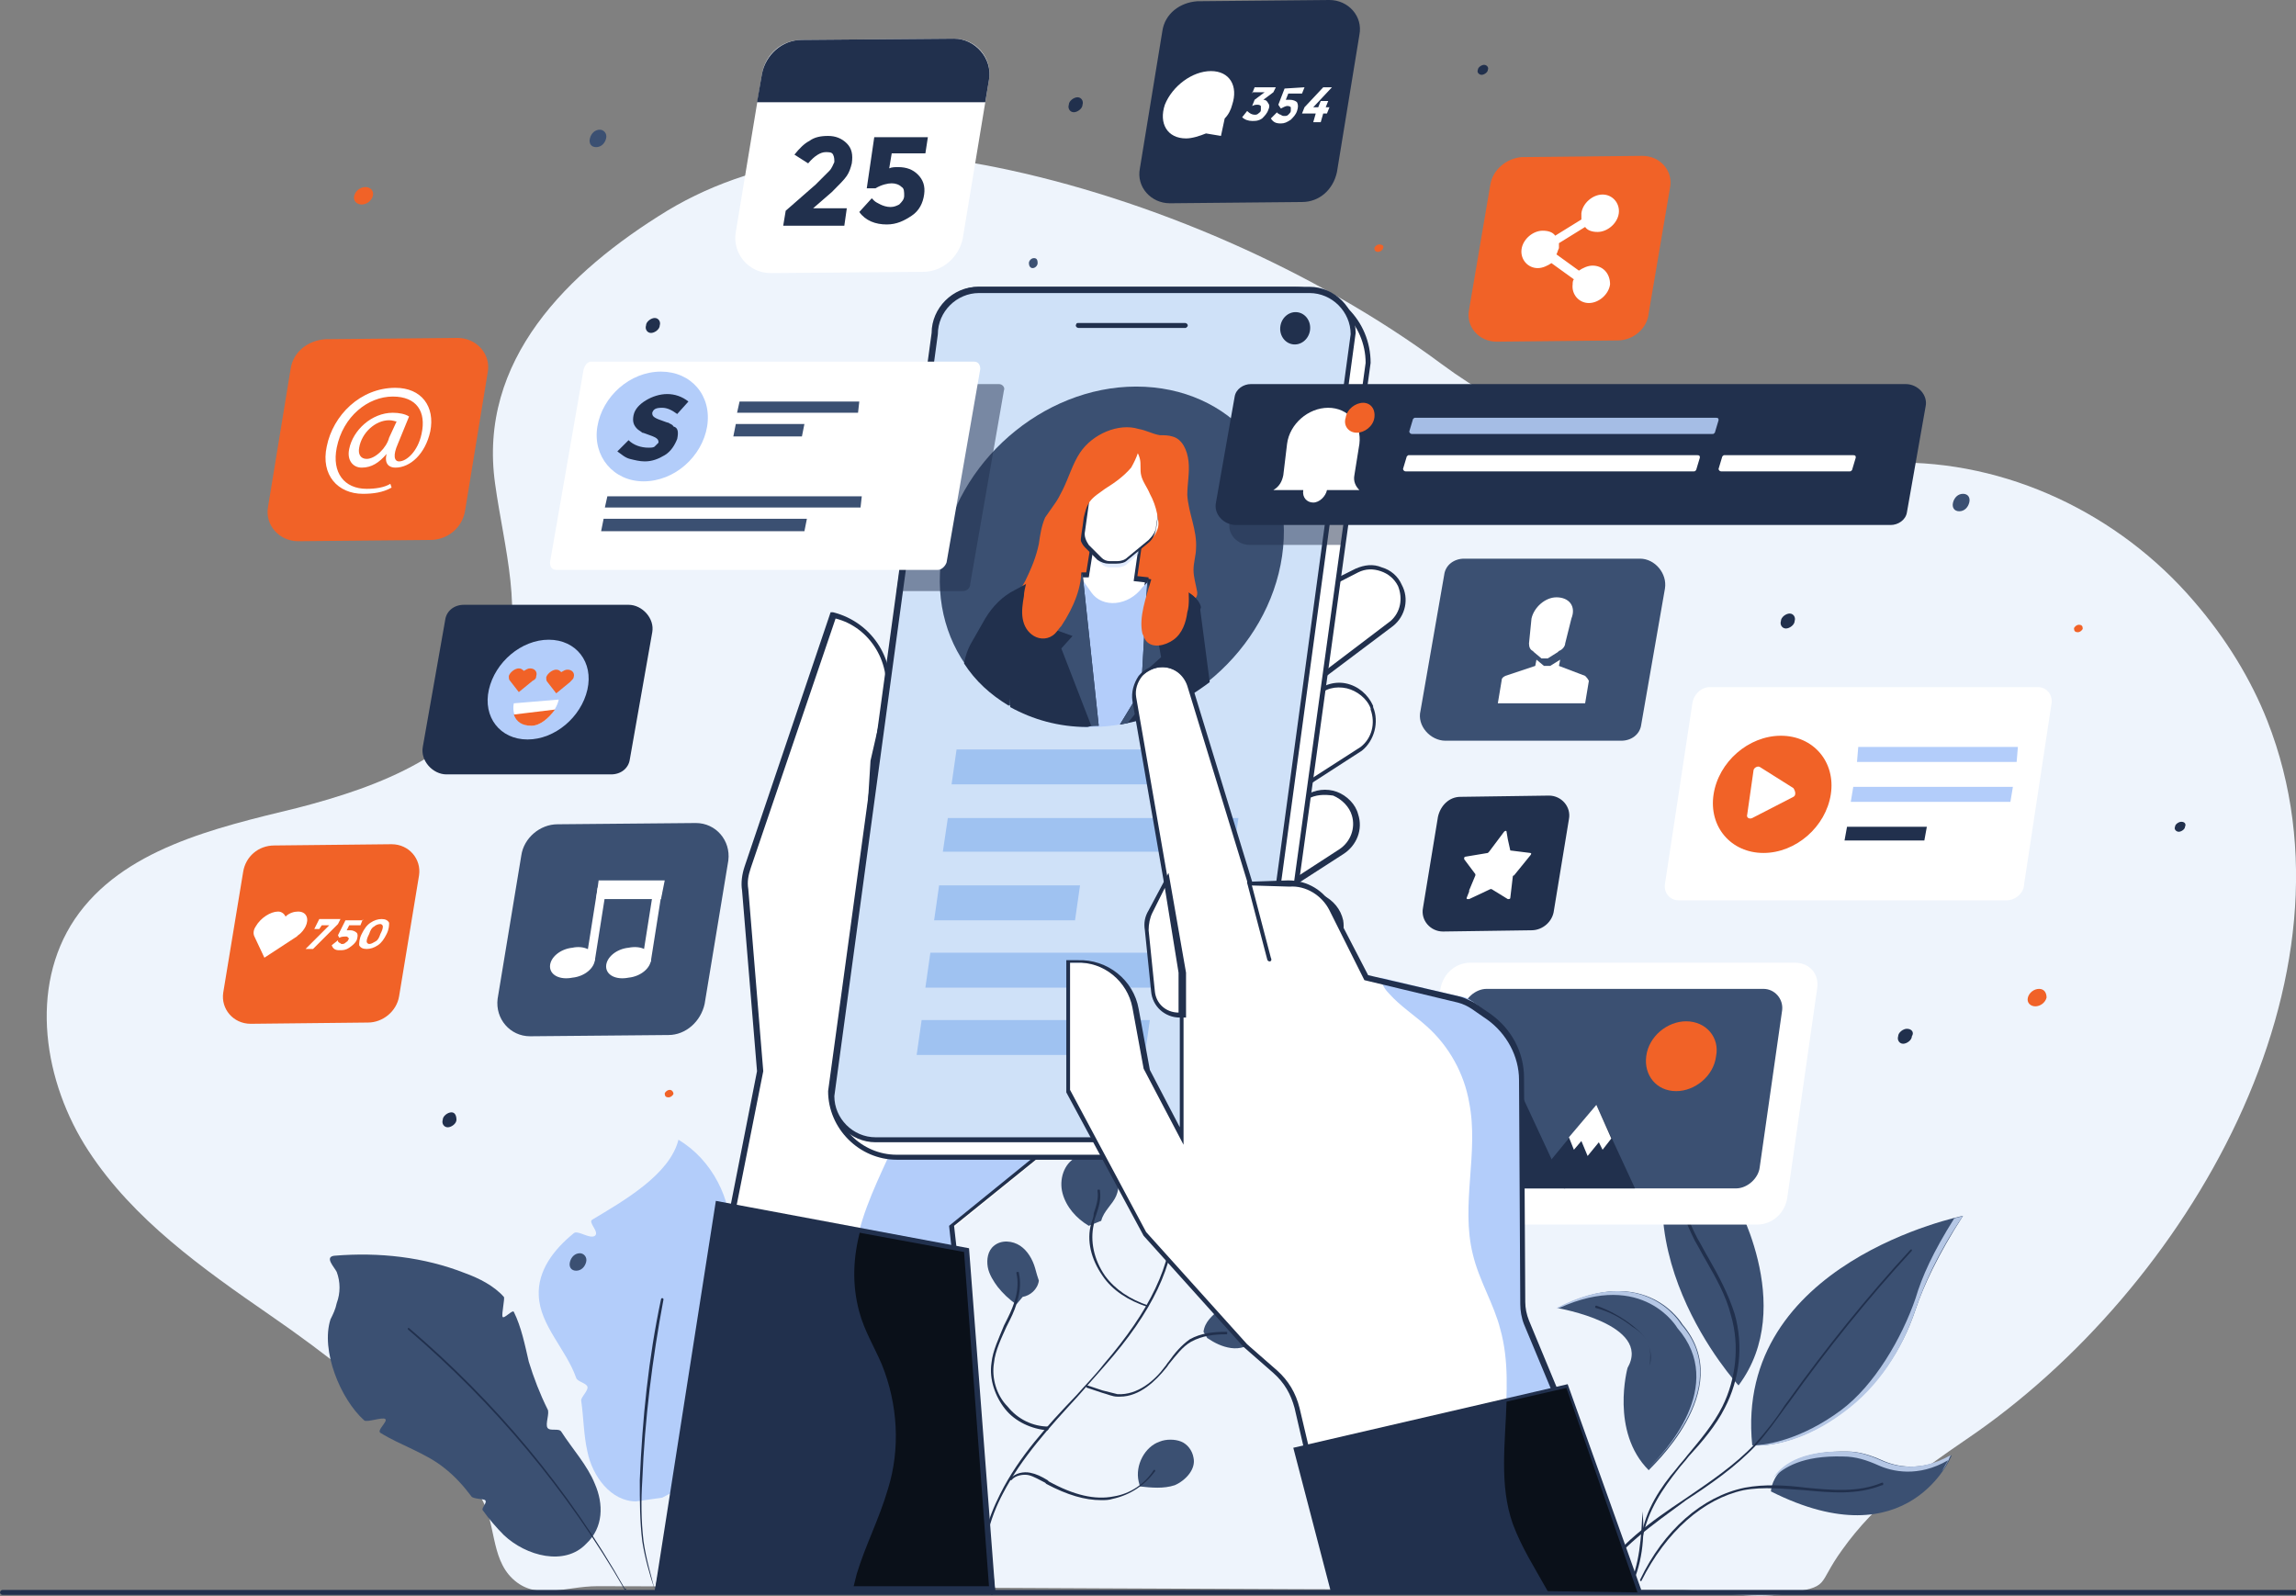 <?xml version="1.0" encoding="utf-8"?>
<!-- Generator: Adobe Illustrator 25.0.0, SVG Export Plug-In . SVG Version: 6.00 Build 0)  -->
<svg version="1.1" id="Social_Media" xmlns="http://www.w3.org/2000/svg" xmlns:xlink="http://www.w3.org/1999/xlink" x="0px"
	 y="0px" viewBox="0 0 184.1 128" style="enable-background:new 0 0 184.1 128;" xml:space="preserve">
<rect x="0" y="0" width="184.1" height="128" fill="#808080" stroke="none"/>
<style type="text/css">
	.st0{fill:#EEF4FC;}
	.st1{fill:#3B5072;}
	.st2{fill:#B5C7E5;}
	.st3{fill:#21304D;}
	.st4{fill:#B3CDFA;}
	.st5{fill:#FFFFFF;}
	.st6{fill:#F16227;}
	.st7{fill:#CFE1F8;}
	.st8{fill:#9FC2F1;}
	.st9{fill:#0A1019;}
	.st10{opacity:0.21;}
	.st11{opacity:0.4;}
	.st12{opacity:0.5;}
	.st13{fill:#A5BDE5;}
</style>
<g id="XMLID_1468_">
	<g id="XMLID_1961_">
		<path id="XMLID_1962_" class="st0" d="M181.8,57.8c-1.3-3.3-3.3-6.6-5.9-9.6c-6-7-15-11.3-24.2-11.1c-13.1,0.2-24.9,0.4-36.1-7.9
			c-10.1-7.5-23.4-13.3-35.8-15.8c-8.9-1.8-18.5-1.2-26.3,3.5c-8,4.9-15.2,12-13.8,21.9c0.7,5.1,2.4,10.5,0.5,15.3
			c-2.5,6.3-9.8,9-16.4,10.7c-6.6,1.6-14,3.3-17.8,8.9c-3.7,5.5-2.5,13.1,1.1,18.6s9.1,9.4,14.6,13.2c4.5,3.1,8.5,6.3,12.5,10.1
			c1.4,1.3,3.3,2.8,4.3,4.4c1.3,2,0.8,4.9,2.6,6.6c1.9,1.8,4.2,0.6,6.8,0.6c8.5,0,17.1,0.1,25.6,0.1c20.3,0.1,40.7,0.2,61,0.2l0,0
			c2.8,0,5.9,0.8,8.6,0.3c3.8-0.6,2.5-0.6,4.6-3.5c2.7-3.8,6.2-6.3,10-8.9C175.4,103.4,189.9,78.4,181.8,57.8z"/>
	</g>
	<g id="XMLID_1938_">
		<g id="XMLID_1959_">
			<path id="XMLID_1960_" class="st1" d="M139.4,111.1c0,0-10.7-11.6-3.8-23c0,0,0.4,4.7,3.3,7.7
				C138.9,95.8,144.2,104.7,139.4,111.1z"/>
		</g>
		<g id="XMLID_1957_">
			<path id="XMLID_1958_" class="st1" d="M156.5,116.7c0,0-3.4,8.5-14.5,2.9c0,0,0-3.3,6.1-3.2c1,0,1.9,0.3,2.8,0.7
				C152,117.6,154,118.1,156.5,116.7z"/>
		</g>
		<g id="XMLID_1955_">
			<path id="XMLID_1956_" class="st2" d="M147.8,116.8c1,0,1.9,0.3,2.8,0.7c1.1,0.5,3.2,1,5.6-0.4c0,0-0.2,0.4-0.5,0.9
				c0.5-0.7,0.7-1.3,0.7-1.3c-2.5,1.4-4.5,0.9-5.6,0.4c-0.9-0.4-1.8-0.7-2.8-0.7c-3.8-0.1-5.2,1.2-5.8,2.1
				C143,117.7,144.5,116.7,147.8,116.8z"/>
		</g>
		<g id="XMLID_1953_">
			<path id="XMLID_1954_" class="st1" d="M157.4,97.5c0,0-18.4,3.7-16.9,18.4c0,0,3.2,0.4,7.3-2.7c2.7-2,4.7-4.9,5.8-8.2
				C154.2,103.2,155.4,100.6,157.4,97.5z"/>
		</g>
		<g id="XMLID_1951_">
			<path id="XMLID_1952_" class="st2" d="M153.6,105c0.6-1.8,1.7-4.4,3.8-7.5c0,0,0.1,0-0.7,0.2c-1.7,2.7-2.6,4.7-3.1,6.4
				c-1.1,3.2-3.3,7-6,9c-3.1,2.3-5.9,2.8-7,2.8c0,0.2,0-0.2,0,0c0,0,3.2,0.4,7.3-2.7C150.6,111.2,152.5,108.3,153.6,105z"/>
		</g>
		<g id="XMLID_1949_">
			<path id="XMLID_1950_" class="st1" d="M134.9,106.2c0,0-2.9-5-10-1.3c0,0,7.6,1.3,5.6,4.8c0,0-1.4,5.1,1.7,8.2
				C132.1,117.9,139.4,111.5,134.9,106.2z"/>
		</g>
		<g id="XMLID_1947_">
			<path id="XMLID_1948_" class="st2" d="M134.5,106.5c4,4.6-1,10-2.4,11.3l0,0c0,0,7.3-6.4,2.7-11.6c0,0-2.9-5-10-1.3
				c0,0,0.1,0,0.2,0C131.8,101.8,134.5,106.5,134.5,106.5z"/>
		</g>
		<g id="XMLID_1945_">
			<path id="XMLID_1946_" class="st3" d="M128.1,126.9C128,126.9,128,126.9,128.1,126.9c-0.1,0-0.1-0.1-0.1-0.2
				c1.7-2.8,4.4-4.7,7.1-6.5c1.9-1.3,4-2.7,5.6-4.4c0.9-1,1.7-2,2.4-3.1l0.3-0.4c3-4.2,6.3-8.3,9.8-12.1h0.1v0.1
				c-3.5,3.8-6.8,7.9-9.8,12.1l-0.3,0.4c-0.8,1.1-1.5,2.1-2.4,3.1c-1.6,1.7-3.6,3.1-5.6,4.4C132.5,122.3,129.8,124.1,128.1,126.9
				L128.1,126.9z"/>
		</g>
		<g id="XMLID_1943_">
			<path id="XMLID_1944_" class="st3" d="M131.6,126.8C131.6,126.8,131.5,126.8,131.6,126.8c-0.1,0-0.1-0.1-0.1-0.1
				c1.9-4,5-6.7,8.4-7.4c1.6-0.3,3.3-0.2,4.9,0c2.1,0.2,4.2,0.4,6.1-0.4c0.1,0,0.1,0,0.1,0.1s0,0.1-0.1,0.1c-2,0.8-4.1,0.6-6.2,0.4
				c-1.6-0.1-3.3-0.3-4.9,0C136.6,120.2,133.6,122.8,131.6,126.8L131.6,126.8z"/>
		</g>
		<g id="XMLID_1941_">
			<path id="XMLID_1942_" class="st3" d="M131.7,123.4L131.7,123.4c-0.1,0-0.1-0.1-0.1-0.1c0.3-2.2,1.6-4.1,2.8-5.5
				c0.3-0.4,0.6-0.7,0.9-1.1c1-1.2,2.1-2.5,2.8-3.9c1.1-2.2,1.4-4.9,0.7-7.3c-0.4-1.6-1.2-3-2-4.4c-0.3-0.5-0.6-1.1-0.9-1.6
				c-1.3-2.6-1.8-4.7-1.3-6.6c0-0.1,0.1-0.1,0.1-0.1c0.1,0,0.1,0.1,0.1,0.1c-0.4,1.8,0,3.9,1.3,6.4c0.3,0.5,0.6,1.1,0.9,1.6
				c0.8,1.4,1.6,2.9,2.1,4.5c0.7,2.5,0.4,5.2-0.8,7.5c-0.7,1.4-1.8,2.7-2.9,3.9c-0.3,0.4-0.6,0.7-0.9,1.1
				C133.4,119.3,132.1,121.1,131.7,123.4C131.8,123.3,131.7,123.4,131.7,123.4z"/>
		</g>
		<g id="XMLID_1939_">
			<path id="XMLID_1940_" class="st3" d="M130.6,127.6L130.6,127.6c-0.1,0-0.1-0.1-0.1-0.1c1-2,1.1-4.3,1.2-6.3l0.6-11.7
				c0-0.5,0.1-1.1-0.1-1.6c-0.2-0.7-0.8-1.2-1.3-1.5c-0.9-0.7-1.8-1.2-2.9-1.5c-0.1,0-0.1-0.1-0.1-0.1c0-0.1,0.1-0.1,0.1-0.1
				c1.1,0.4,2,0.9,2.9,1.6c0.5,0.4,1.1,0.9,1.3,1.6c0.2,0.5,0.2,1.1,0.1,1.6l-0.6,11.7C131.9,123.2,131.7,125.6,130.6,127.6
				C130.7,127.6,130.7,127.6,130.6,127.6z"/>
		</g>
	</g>
	<g id="XMLID_1917_">
		<g id="XMLID_1936_">
			<path id="XMLID_1937_" class="st1" d="M89.5,93.7c-0.1-0.3-0.2-0.6-0.4-0.8c-0.4-0.5-1.2-0.5-1.9-0.4c-0.3,0.1-0.6,0.1-0.9,0.3
				c-1,0.5-1.4,1.8-1.1,2.9c0.3,1.1,1.1,2,2.1,2.6l1-0.4c0.2-0.8,0.9-1.3,1.2-2C89.8,95.2,89.7,94.4,89.5,93.7z"/>
		</g>
		<g id="XMLID_1934_">
			<path id="XMLID_1935_" class="st1" d="M100.4,105.4c-0.1-0.3-0.3-0.6-0.5-0.8c-0.6-0.4-1.5,0-2.1,0.4c-0.6,0.5-1.2,1-1.3,1.8
				l0.3,0.5c0.6,0.4,1.2,0.7,1.9,0.8s1.5-0.1,1.8-0.7C100.9,106.9,100.7,106.1,100.4,105.4z"/>
		</g>
		<g id="XMLID_1932_">
			<path id="XMLID_1933_" class="st1" d="M95.7,95.4c-0.7-0.6-1.9-0.6-2.6,0c-0.2,0.2-0.4,0.3-0.5,0.6c-0.1,0.2-0.1,0.5-0.1,0.7
				c0.1,0.9,0.5,1.9,1.1,2.5l0.5,0.1c0.4-0.7,1.3-0.8,1.9-1.4C96.6,97.2,96.4,96,95.7,95.4z"/>
		</g>
		<g id="XMLID_1930_">
			<path id="XMLID_1931_" class="st1" d="M83,101.7c-0.2-0.7-0.6-1.4-1.2-1.8c-0.6-0.4-1.5-0.5-2.1,0c-0.5,0.4-0.6,1.1-0.5,1.7
				c0.1,0.6,0.5,1.2,0.8,1.6c0.4,0.5,0.9,1,1.5,1.4L82,104c0.6-0.1,1.2-0.6,1.3-1.3C83.2,102.4,83.1,102.1,83,101.7z"/>
		</g>
		<g id="XMLID_1928_">
			<path id="XMLID_1929_" class="st1" d="M95.7,116.9c-0.1-0.6-0.5-1.1-1-1.3s-1.2-0.2-1.7,0c-1.2,0.4-2,1.9-1.7,3.2l0.1,0.4
				c0.9,0.1,1.9,0.2,2.8-0.1C95.1,118.7,95.9,117.8,95.7,116.9z"/>
		</g>
		<g id="XMLID_1926_">
			<path id="XMLID_1927_" class="st3" d="M79.5,127.9C79.5,127.9,79.4,127.9,79.5,127.9c-1.6-3-0.2-6.3,0.7-8.1
				c1.5-3,3.8-5.5,6.1-7.9c0.7-0.8,1.5-1.6,2.2-2.5c3.7-4.3,5.5-8,5.5-11.7c0-0.1,0-0.1,0.1-0.1s0.1,0,0.1,0.1
				c0,3.7-1.8,7.5-5.6,11.8c-0.7,0.8-1.5,1.7-2.2,2.5c-2.2,2.4-4.5,4.9-6,7.8c-0.9,1.7-2.2,5-0.8,7.8
				C79.6,127.9,79.6,127.9,79.5,127.9L79.5,127.9z"/>
		</g>
		<g id="XMLID_1924_">
			<path id="XMLID_1925_" class="st3" d="M84,114.7L84,114.7c-1.3-0.1-2.6-0.7-3.4-1.7s-1.3-2.4-1.1-3.7c0.1-1,0.6-2,1-3
				c0.1-0.2,0.2-0.4,0.3-0.6c0.5-1,1-2.3,0.7-3.6c0-0.1,0-0.1,0.1-0.1c0.1,0,0.1,0,0.1,0.1c0.3,1.3-0.2,2.7-0.7,3.7
				c-0.1,0.2-0.2,0.4-0.3,0.6c-0.4,0.9-0.9,1.9-1,2.9c-0.2,1.2,0.2,2.6,1.1,3.5c0.8,1,2,1.6,3.3,1.6C84.1,114.5,84.1,114.6,84,114.7
				C84.1,114.7,84.1,114.7,84,114.7z"/>
		</g>
		<g id="XMLID_1922_">
			<path id="XMLID_1923_" class="st3" d="M89.8,112c-0.1,0-0.2,0-0.2,0c-0.4,0-0.8-0.2-1.2-0.3l-1.2-0.4c-0.1,0-0.1-0.1-0.1-0.1
				c0-0.1,0.1-0.1,0.1-0.1l1.2,0.4c0.4,0.1,0.8,0.2,1.2,0.3c1.6,0.1,3-1.1,3.8-2.2c0.1-0.1,0.2-0.3,0.3-0.4c0.5-0.7,1-1.3,1.7-1.8
				c0.9-0.5,1.9-0.6,2.9-0.6c0.1,0,0.1,0,0.1,0.1s0,0.1-0.1,0.1c-0.9,0-1.9,0.1-2.8,0.6c-0.7,0.4-1.2,1.1-1.7,1.7
				c-0.1,0.1-0.2,0.3-0.3,0.4C92.7,110.7,91.4,112,89.8,112z"/>
		</g>
		<g id="XMLID_1920_">
			<path id="XMLID_1921_" class="st3" d="M92,104.8L92,104.8c-1.5-0.5-2.8-1.3-3.6-2.5c-0.9-1.3-1.3-2.8-0.9-4.2
				c0.1-0.3,0.2-0.5,0.2-0.8c0.2-0.6,0.4-1.2,0.3-1.8c0-0.1,0-0.1,0.1-0.1c0.1,0,0.1,0,0.1,0.1c0.1,0.7-0.1,1.3-0.3,1.9
				c-0.1,0.3-0.2,0.5-0.2,0.8c-0.3,1.3,0,2.8,0.9,4.1c0.8,1.1,2,1.9,3.5,2.4C92.1,104.7,92.1,104.7,92,104.8
				C92.1,104.8,92,104.8,92,104.8z"/>
		</g>
		<g id="XMLID_1918_">
			<path id="XMLID_1919_" class="st3" d="M88.3,120.3c-1.3,0-2.7-0.4-4.4-1.3l-0.1-0.1c-0.4-0.2-0.9-0.5-1.3-0.6
				c-0.4-0.1-1.1,0-1.4,0.4H81v-0.1c0.4-0.5,1.1-0.6,1.6-0.5s0.9,0.3,1.4,0.6l0.1,0.1c2,1.1,3.7,1.5,5.2,1.2c1.3-0.2,2.5-1,3.2-2.1
				c0,0,0.1-0.1,0.1,0c0,0,0.1,0.1,0,0.1c-0.8,1.1-2,1.9-3.4,2.2C88.9,120.3,88.6,120.3,88.3,120.3z"/>
		</g>
	</g>
	<g id="XMLID_1908_">
		<g id="XMLID_1915_">
			<path id="XMLID_1916_" class="st1" d="M47.7,119c-0.6-1.5-1.8-2.8-2.7-4.2c-0.2-0.3-0.9,0-1.1-0.3s0.2-1.2,0-1.5
				c-0.6-1.2-1.1-2.5-1.5-3.8c-0.3-1.3-0.6-2.8-1.2-4c-0.1-0.2-0.8,0.6-0.9,0.4c-0.1-0.2,0.2-1.5,0.1-1.6c-0.8-0.9-2-1.5-3.1-1.9
				c-3.3-1.3-6.9-1.7-10.5-1.4c-0.8,0.1,0,0.9,0.2,1.3c0.3,0.8,0.3,1.7,0,2.5c-0.1,0.5-0.3,0.9-0.5,1.3c-0.8,2.5,0.8,6.4,2.7,8.1
				c0.2,0.2,1.5-0.3,1.7-0.1s-0.7,0.9-0.4,1.1c1.6,1,3.6,1.6,5.1,2.8c0.9,0.7,1.6,1.5,2.2,2.3c0.1,0.2,1,0.2,1.1,0.3
				c0.2,0.2-0.3,0.6-0.2,0.8c0.5,0.7,1.1,1.4,1.7,2c1.8,1.7,4.9,2.5,6.6,0.7C48.4,122.5,48.4,120.6,47.7,119z"/>
		</g>
		<g id="XMLID_1913_">
			<path id="XMLID_1914_" class="st4" d="M54.4,91.4c-0.7,2.8-4.4,4.9-6.9,6.4c-0.4,0.2,0.6,1,0.2,1.3s-1.4-0.5-1.7-0.2
				c-1.6,1.3-2.9,3-2.8,5c0.1,2.4,2.2,4.3,3,6.6c0.1,0.3,0.8,0.4,0.9,0.7s-0.5,0.8-0.5,1.1c0.2,1.4,0.2,2.8,0.5,4.1
				c0.4,2,1.9,4,3.9,4l2.1-0.3c1.9-1,3.8-2,5.2-3.6c1.4-1.6,2.1-3.9,1.3-5.9c-0.2-0.5-0.5-0.9-0.8-1.3c-0.1-0.1-1.3,0.1-1.4-0.1
				c-0.2-0.3,0.8-0.9,0.6-1.3c-1-2.2-0.1-4.7,0.4-7.1c0.1-0.3-1-0.2-1-0.5s1.2-0.9,1.2-1.1C58.7,96.2,57.1,93,54.4,91.4z"/>
		</g>
		<g id="XMLID_1911_">
			<path id="XMLID_1912_" class="st3" d="M50.1,127.5L50.1,127.5c-4.6-8-10.5-15-17.4-20.9v-0.1h0.1c6.9,5.9,12.8,12.9,17.3,20.9
				C50.3,127.4,50.2,127.5,50.1,127.5C50.2,127.5,50.2,127.5,50.1,127.5z"/>
		</g>
		<g id="XMLID_1909_">
			<path id="XMLID_1910_" class="st3" d="M52.5,127.5C52.5,127.5,52.4,127.5,52.5,127.5c-0.4-1.2-0.8-2.6-1-3.9
				c-0.2-1.6-0.2-3.3-0.2-4.9c0.2-4.9,0.7-9.8,1.7-14.5c0-0.1,0.1-0.1,0.1-0.1c0.1,0,0.1,0.1,0.1,0.1c-0.9,4.8-1.5,9.6-1.7,14.5
				c-0.1,1.6-0.1,3.2,0.1,4.9C51.8,125,52.2,126.3,52.5,127.5C52.6,127.4,52.6,127.5,52.5,127.5L52.5,127.5z"/>
		</g>
	</g>
	<g id="XMLID_1893_">
		<g id="XMLID_1906_">
			<path id="XMLID_1907_" class="st5" d="M140.9,98.2h-26c-1.2,0-2-0.9-1.8-2.1l2.4-16.8c0.2-1.2,1.2-2.1,2.4-2.1h26
				c1.2,0,2,0.9,1.8,2.1l-2.4,16.8C143.1,97.3,142.1,98.2,140.9,98.2z"/>
		</g>
		<g id="XMLID_1904_">
			<path id="XMLID_1905_" class="st1" d="M139.2,95.3H117c-0.9,0-1.6-0.8-1.5-1.7l1.8-12.6c0.1-0.9,1-1.7,1.9-1.7h22.2
				c0.9,0,1.6,0.8,1.5,1.7l-1.8,12.6C141,94.5,140.1,95.3,139.2,95.3z"/>
		</g>
		<g id="XMLID_1902_">
			<path id="XMLID_1903_" class="st3" d="M115.9,90.9l-0.4,2.8c-0.1,0.9,0.5,1.6,1.5,1.6h8.5l-4.7-10.1L115.9,90.9z"/>
		</g>
		<g id="XMLID_1900_">
			<polygon id="XMLID_1901_" class="st5" points="120.8,88.1 121.1,88.7 121.9,87.8 120.6,85.2 118.5,87.8 118.9,88.7 119.4,88.1 
				119.9,89.2 			"/>
		</g>
		<g id="XMLID_1898_">
			<polygon id="XMLID_1899_" class="st3" points="124.3,93.1 128,88.6 131.1,95.3 125.4,95.3 			"/>
		</g>
		<g id="XMLID_1896_">
			<path id="XMLID_1897_" class="st6" d="M137.6,84.7c-0.2,1.6-1.7,2.8-3.2,2.8c-1.6,0-2.6-1.3-2.4-2.8c0.2-1.6,1.7-2.8,3.2-2.8
				C136.8,81.9,137.9,83.2,137.6,84.7z"/>
		</g>
		<g id="XMLID_1894_">
			<polygon id="XMLID_1895_" class="st5" points="128.2,91.6 128.5,92.2 129.2,91.3 128,88.6 125.8,91.2 126.2,92.2 126.8,91.5 
				127.3,92.7 			"/>
		</g>
	</g>
	<g id="XMLID_1891_">
		<path id="XMLID_1892_" class="st3" d="M36.2,89.2c-0.3,0-0.7,0.3-0.7,0.6c-0.1,0.3,0.1,0.6,0.4,0.6s0.7-0.3,0.7-0.6
			S36.5,89.2,36.2,89.2z"/>
	</g>
	<g id="XMLID_1889_">
		<path id="XMLID_1890_" class="st3" d="M174.9,65.9c-0.2,0-0.5,0.2-0.5,0.4c-0.1,0.2,0.1,0.4,0.3,0.4s0.5-0.2,0.5-0.4
			C175.3,66.1,175.2,65.9,174.9,65.9z"/>
	</g>
	<g id="XMLID_1887_">
		<path id="XMLID_1888_" class="st3" d="M119,5.2c-0.2,0-0.5,0.2-0.5,0.4c-0.1,0.2,0.1,0.4,0.3,0.4s0.5-0.2,0.5-0.4
			C119.4,5.4,119.2,5.2,119,5.2z"/>
	</g>
	<g id="XMLID_1885_">
		<path id="XMLID_1886_" class="st3" d="M152.9,82.5c-0.3,0-0.7,0.3-0.7,0.6c-0.1,0.3,0.1,0.6,0.4,0.6c0.3,0,0.7-0.3,0.7-0.6
			C153.5,82.8,153.3,82.5,152.9,82.5z"/>
	</g>
	<g id="XMLID_1883_">
		<path id="XMLID_1884_" class="st3" d="M143.5,49.2c-0.3,0-0.7,0.3-0.7,0.6c-0.1,0.3,0.1,0.6,0.4,0.6c0.3,0,0.7-0.3,0.7-0.6
			C144,49.5,143.8,49.2,143.5,49.2z"/>
	</g>
	<g id="XMLID_1881_">
		<path id="XMLID_1882_" class="st3" d="M86.4,7.8c-0.3,0-0.7,0.3-0.7,0.6C85.6,8.7,85.8,9,86.1,9s0.7-0.3,0.7-0.6
			C86.9,8.1,86.7,7.8,86.4,7.8z"/>
	</g>
	<g id="XMLID_1879_">
		<path id="XMLID_1880_" class="st3" d="M52.5,25.5c-0.3,0-0.7,0.3-0.7,0.6c-0.1,0.3,0.1,0.6,0.4,0.6s0.7-0.3,0.7-0.6
			C53,25.8,52.8,25.5,52.5,25.5z"/>
	</g>
	<g id="XMLID_1877_">
		<path id="XMLID_1878_" class="st6" d="M29.3,15c-0.4,0-0.8,0.3-0.9,0.7c-0.1,0.4,0.2,0.7,0.6,0.7c0.4,0,0.8-0.3,0.9-0.7
			C30,15.3,29.7,15,29.3,15z"/>
	</g>
	<g id="XMLID_1875_">
		<path id="XMLID_1876_" class="st6" d="M163.5,79.3c-0.4,0-0.8,0.3-0.9,0.7c-0.1,0.4,0.2,0.7,0.6,0.7c0.4,0,0.8-0.3,0.9-0.7
			C164.1,79.6,163.9,79.3,163.5,79.3z"/>
	</g>
	<g id="XMLID_1873_">
		<path id="XMLID_1874_" class="st1" d="M46.5,100.5c-0.4,0-0.7,0.3-0.8,0.7c-0.1,0.4,0.1,0.7,0.5,0.7s0.7-0.3,0.8-0.7
			C47.1,100.8,46.8,100.5,46.5,100.5z"/>
	</g>
	<g id="XMLID_1871_">
		<path id="XMLID_1872_" class="st1" d="M82.9,20.7c-0.2,0-0.4,0.2-0.4,0.4c0,0.2,0.1,0.4,0.3,0.4s0.4-0.2,0.4-0.4
			C83.2,20.8,83.1,20.7,82.9,20.7z"/>
	</g>
	<g id="XMLID_1869_">
		<path id="XMLID_1870_" class="st1" d="M157.4,39.6c-0.4,0-0.7,0.3-0.8,0.7c-0.1,0.4,0.1,0.7,0.5,0.7s0.7-0.3,0.8-0.7
			C158,39.9,157.8,39.6,157.4,39.6z"/>
	</g>
	<g id="XMLID_1867_">
		<path id="XMLID_1868_" class="st1" d="M48.1,10.4c-0.4,0-0.7,0.3-0.8,0.7c-0.1,0.4,0.1,0.7,0.5,0.7s0.7-0.3,0.8-0.7
			C48.7,10.7,48.4,10.4,48.1,10.4z"/>
	</g>
	<g id="XMLID_1865_">
		<path id="XMLID_1866_" class="st6" d="M166.7,50.1c-0.2,0-0.4,0.2-0.4,0.3c0,0.2,0.1,0.3,0.3,0.3s0.4-0.2,0.4-0.3
			C167,50.2,166.9,50.1,166.7,50.1z"/>
	</g>
	<g id="XMLID_1863_">
		<path id="XMLID_1864_" class="st6" d="M53.7,87.4c-0.2,0-0.4,0.2-0.4,0.3c0,0.2,0.1,0.3,0.3,0.3c0.2,0,0.4-0.2,0.4-0.3
			C54,87.6,53.9,87.4,53.7,87.4z"/>
	</g>
	<g id="XMLID_1861_">
		<path id="XMLID_1862_" class="st6" d="M110.6,19.6c-0.2,0-0.4,0.2-0.4,0.3c0,0.2,0.1,0.3,0.3,0.3s0.4-0.2,0.4-0.3
			C111,19.7,110.8,19.6,110.6,19.6z"/>
	</g>
	<g id="XMLID_1792_">
		<g id="XMLID_1859_">
			<path id="XMLID_1860_" class="st5" d="M66.7,49.4l-6.8,20.2c-0.2,0.6-0.3,1.2-0.2,1.8L60.9,86l-8.1,41.5h26.8l-3.2-29l20.2-16.4
				l-12-23.4L69.5,68.9l0.4-7.7l1.1-4.8C71.7,53.2,69.8,50.1,66.7,49.4L66.7,49.4z"/>
		</g>
		<g id="XMLID_1857_">
			<path id="XMLID_1858_" class="st4" d="M89.7,81.4c-0.8-2.3-2.4-4.6-4.8-5.4c-3.1-0.9-6.5,1.1-8.3,3.9c-1.8,2.7-2.5,6-3.7,9
				c-1,2.7-2.4,5.2-3.4,7.9s-1.5,5.7-0.7,8.4c0.4,1.5,1.2,2.8,1.8,4.2c1.3,3.2,1.5,6.8,0.5,10c-0.6,2.3-1.8,4.4-2.5,6.6
				c-0.1,0.4-0.2,0.8-0.3,1.2h11.2l-3.2-29l14.3-11.6c0-0.1,0-0.2,0-0.2C90.6,84.8,90.3,83.1,89.7,81.4z"/>
		</g>
		<g id="XMLID_1853_">
			<path id="XMLID_1854_" class="st3" d="M79.8,127.6H52.5l8.2-41.7l-1.2-14.5c-0.1-0.6,0-1.3,0.2-1.9l6.9-20.4h0.2
				c3.2,0.8,5.2,4,4.4,7.2l-1.1,4.8l-0.4,7.2l14.9-10.1l12.2,23.7L76.5,98.3L79.8,127.6z M53,127.2h26.3l-3.2-28.9l20.2-16.4
				L84.5,58.8L69.3,69.1l0.5-8.1l1.1-4.8c0.7-2.9-1.1-5.9-3.9-6.6l-6.8,20c-0.2,0.6-0.3,1.1-0.2,1.7l1.2,14.6l0,0L53,127.2z"/>
		</g>
		<g id="XMLID_1851_">
			<polygon id="XMLID_1852_" class="st3" points="77.5,100.3 79.5,127.4 52.8,127.4 57.6,96.6 			"/>
		</g>
		<g id="XMLID_1849_">
			<path id="XMLID_1850_" class="st5" d="M105,47.6l3.8-1.9c1.3-0.6,2.8-0.1,3.4,1.2l0,0c0.5,1,0.2,2.3-0.6,3.1l-11.9,9L105,47.6z"
				/>
		</g>
		<g id="XMLID_1847_">
			<path id="XMLID_1848_" class="st5" d="M105.4,55.8L105.4,55.8c1.4-1.5,3.9-1,4.6,0.9v0.1c0.5,1.2,0.1,2.5-0.9,3.2l-4.5,3
				L105.4,55.8z"/>
		</g>
		<g id="XMLID_1845_">
			<path id="XMLID_1846_" class="st5" d="M104.6,64L104.6,64c1.5-1,3.5-0.3,4,1.4l0,0c0.3,1.1-0.1,2.3-1.1,3l-4,2.6L104.6,64z"/>
		</g>
		<g id="XMLID_1843_">
			<path id="XMLID_1844_" class="st5" d="M103.3,72.4l0.4-0.2c1.5-1,3.5-0.1,3.9,1.7l0,0c0.2,1.1-0.3,2.2-1.3,2.7l-3.7,1.9
				L103.3,72.4z"/>
		</g>
		<g id="XMLID_1839_">
			<path id="XMLID_1840_" class="st3" d="M99.2,59.6l5.7-12.1l3.8-1.9c0.7-0.3,1.4-0.4,2.1-0.1c0.7,0.2,1.3,0.7,1.6,1.4
				c0.6,1.1,0.3,2.5-0.7,3.3L99.2,59.6z M105.2,47.8l-4.9,10.5l11.2-8.5c0.8-0.7,1-1.8,0.6-2.8c-0.3-0.6-0.8-1-1.4-1.2
				c-0.6-0.2-1.2-0.2-1.8,0.1L105.2,47.8z"/>
		</g>
		<g id="XMLID_1835_">
			<path id="XMLID_1836_" class="st3" d="M104.4,63.3l0.8-7.6l0,0c0.7-0.7,1.7-1.1,2.7-0.9s1.8,0.9,2.2,1.8v0.1
				c0.5,1.2,0.1,2.7-0.9,3.5L104.4,63.3z M105.6,55.9l-0.7,6.7l4.2-2.7c0.9-0.7,1.2-1.9,0.8-3v-0.1c-0.3-0.8-1.1-1.4-1.9-1.6
				C107.1,55,106.2,55.2,105.6,55.9z"/>
		</g>
		<g id="XMLID_1831_">
			<path id="XMLID_1832_" class="st3" d="M103.2,71.4l1.3-7.5l0.2-0.1c0.7-0.5,1.7-0.6,2.5-0.3c0.8,0.3,1.5,1,1.7,1.8
				c0.4,1.2-0.1,2.5-1.2,3.2L103.2,71.4z M104.8,64.1l-1.1,6.4l3.7-2.4c0.9-0.6,1.3-1.7,1-2.7c-0.2-0.7-0.8-1.3-1.5-1.6
				C106.2,63.7,105.5,63.7,104.8,64.1L104.8,64.1z"/>
		</g>
		<g id="XMLID_1827_">
			<path id="XMLID_1828_" class="st3" d="M102.3,78.8l0.8-6.5l0.4-0.3c0.8-0.5,1.7-0.6,2.6-0.2c0.8,0.4,1.4,1.1,1.6,2
				c0.2,1.2-0.4,2.4-1.4,2.9L102.3,78.8z M103.5,72.6l-0.7,5.6l3.3-1.7c0.9-0.5,1.4-1.5,1.2-2.5c-0.1-0.8-0.6-1.4-1.4-1.7
				c-0.7-0.3-1.5-0.3-2.2,0.2L103.5,72.6z"/>
		</g>
		<g id="XMLID_1799_">
			<g id="XMLID_1825_">
				<path id="XMLID_1826_" class="st5" d="M97.9,92.8h-26c-2.9,0-5.3-2.4-5.3-5.3l8.3-60.8c0-1.9,1.6-3.5,3.5-3.5h25.4
					c3.3,0,5.9,2.6,5.9,5.9l-8.3,60.2C101.2,91.3,99.8,92.8,97.9,92.8z"/>
			</g>
			<g id="XMLID_1821_">
				<path id="XMLID_1822_" class="st3" d="M97.9,93h-26c-3,0-5.5-2.5-5.5-5.5l0,0l8.3-60.8c0-2,1.7-3.7,3.7-3.7h25.4
					c3.4,0,6.1,2.7,6.1,6.1l0,0l-8.3,60.2C101.3,91.5,99.8,93,97.9,93z M66.8,87.5c0,2.8,2.3,5.1,5.1,5.1h26c1.7,0,3-1.3,3.3-3.3
					l8.3-60.2c0-3.1-2.6-5.7-5.7-5.7H78.4c-1.8,0-3.3,1.5-3.3,3.3l0,0L66.8,87.5z"/>
			</g>
			<g id="XMLID_1819_">
				<path id="XMLID_1820_" class="st7" d="M96.7,91.4H70.2c-1.9,0-3.5-1.6-3.5-3.5L75,26.7c0-1.9,1.6-3.5,3.5-3.5H105
					c1.9,0,3.5,1.6,3.5,3.5l-8.3,61.2C99.8,89.8,98.6,91.4,96.7,91.4z"/>
			</g>
			<g id="XMLID_1815_">
				<path id="XMLID_1816_" class="st3" d="M96.7,91.6H70.2c-2,0-3.7-1.7-3.7-3.7l0,0l8.3-61.2c0-2,1.7-3.7,3.7-3.7H105
					c2,0,3.7,1.7,3.7,3.7l0,0l-8.3,61.2C100,89.7,98.8,91.6,96.7,91.6z M66.9,87.9c0,1.8,1.5,3.3,3.3,3.3h26.5c1.9,0,3-1.7,3.3-3.3
					l8.3-61.1c0-1.8-1.5-3.3-3.3-3.3H78.5c-1.8,0-3.3,1.5-3.3,3.3l0,0L66.9,87.9z"/>
			</g>
			<g id="XMLID_1813_">
				<path id="XMLID_1814_" class="st3" d="M95,26.3h-8.5c-0.2,0-0.3-0.2-0.2-0.3l0,0c0-0.1,0.1-0.1,0.2-0.1H95
					c0.2,0,0.3,0.2,0.2,0.3l0,0C95.1,26.3,95.1,26.3,95,26.3z"/>
			</g>
			<g id="XMLID_1811_">
				
					<ellipse id="XMLID_1812_" transform="matrix(0.176 -0.984 0.984 0.176 59.686 123.935)" class="st3" cx="103.9" cy="26.3" rx="1.3" ry="1.2"/>
			</g>
			<g id="XMLID_1800_">
				<g id="XMLID_1809_">
					<polygon id="XMLID_1810_" class="st8" points="94.6,62.9 76.3,62.9 76.7,60.1 95,60.1 					"/>
				</g>
				<g id="XMLID_1807_">
					<polygon id="XMLID_1808_" class="st8" points="98.9,68.3 75.6,68.3 76,65.6 99.3,65.6 					"/>
				</g>
				<g id="XMLID_1805_">
					<polygon id="XMLID_1806_" class="st8" points="86.2,73.8 74.9,73.8 75.3,71 86.6,71 					"/>
				</g>
				<g id="XMLID_1803_">
					<polygon id="XMLID_1804_" class="st8" points="92.5,79.2 74.2,79.2 74.6,76.4 92.9,76.4 					"/>
				</g>
				<g id="XMLID_1801_">
					<polygon id="XMLID_1802_" class="st8" points="91.8,84.6 73.5,84.6 73.9,81.8 92.2,81.8 					"/>
				</g>
			</g>
		</g>
		<g id="XMLID_1797_">
			<path id="XMLID_1798_" class="st9" d="M68.7,126.2c-0.1,0.4-0.2,0.8-0.3,1.2h11.2l-2.1-27.2L69,98.6c-0.6,2.2-0.7,4.4-0.1,6.6
				c0.4,1.5,1.2,2.8,1.8,4.2c1.3,3.2,1.5,6.8,0.5,10C70.5,121.8,69.4,123.9,68.7,126.2z"/>
		</g>
		<g id="XMLID_1793_">
			<path id="XMLID_1794_" class="st3" d="M79.8,127.6H52.5l4.9-31.3l20.3,3.8L79.8,127.6z M53,127.2h26.3l-2-26.8l-19.5-3.6
				L53,127.2z"/>
		</g>
	</g>
	<g id="XMLID_1790_">
		<path id="XMLID_1791_" class="st3" d="M186,127.9H0.2c-0.1,0-0.2-0.1-0.2-0.2c0-0.1,0.1-0.2,0.2-0.2H186c0.1,0,0.2,0.1,0.2,0.2
			C186.2,127.8,186.1,127.9,186,127.9z"/>
	</g>
	<g id="XMLID_1781_">
		<g id="XMLID_1787_">
			<g id="XMLID_1788_">
				<path id="XMLID_1789_" class="st1" d="M115.9,59.4H130c0.8,0,1.5-0.5,1.6-1.3l1.9-10.9c0.2-1.2-0.8-2.4-2-2.4h-14.1
					c-0.8,0-1.5,0.5-1.6,1.3L113.9,57C113.6,58.2,114.7,59.4,115.9,59.4z"/>
			</g>
		</g>
		<g id="XMLID_1782_">
			<g id="XMLID_1785_">
				<path id="XMLID_1786_" class="st5" d="M127.1,54.2l-2.1-0.8l0.1-0.5l-0.8,0.5h-0.5l-0.6-0.5l-0.1,0.5l-2.4,0.8
					c-0.2,0.1-0.3,0.2-0.3,0.4l-0.3,1.8h7l0.3-1.8C127.3,54.4,127.2,54.3,127.1,54.2z"/>
			</g>
			<g id="XMLID_1783_">
				<path id="XMLID_1784_" class="st5" d="M124.8,47.9c-0.9,0-1.8,0.8-2,1.7l-0.2,2c0,0.3,0.1,0.5,0.3,0.6l0.1,0.1l0.6,0.5h0.5
					l0.8-0.5l0.1-0.1c0.3-0.1,0.5-0.4,0.5-0.6l0.5-2C126.4,48.6,125.8,47.9,124.8,47.9z"/>
			</g>
		</g>
	</g>
	<g id="XMLID_1739_">
		<g id="XMLID_1779_">
			<path id="XMLID_1780_" class="st1" d="M102.8,44.6c-1.1,7.5-8.1,13.6-15.6,13.6s-12.8-6.1-11.7-13.6S83.6,31,91.1,31
				C98.7,31,103.9,37.1,102.8,44.6z"/>
		</g>
		<g id="XMLID_1777_">
			<path id="XMLID_1778_" class="st6" d="M96,47.5c-0.1-0.6-0.3-1.2-0.3-1.8c0-0.6,0.2-1.2,0.2-1.7c0.1-1.5-0.6-2.8-0.7-4.3
				c0-0.9,0.2-1.8,0.1-2.7c-0.1-0.9-0.5-1.8-1.3-2c-0.3-0.1-0.7-0.1-1-0.1c-0.6-0.1-1.1-0.4-1.7-0.5c-1.6-0.5-3.7,0.4-4.7,1.9
				c-0.6,0.9-0.9,2-1.4,3c-0.2,0.4-0.4,0.8-0.7,1.2c-0.2,0.3-0.5,0.7-0.7,1c-0.3,0.7-0.4,1.4-0.5,2.1c-0.2,1-0.6,2-1.1,3
				c-0.2,0.4-0.5,0.7-0.5,1.2c0,0.4,0.3,0.7,0.3,1.1c0.1,0.5-0.3,1.1-0.3,1.7c0,0.4,0.1,0.8,0.2,1.2c0,0.1,0.1,0.2,0.2,0.3
				c0.2,0.1,0.4-0.2,0.6-0.4c0.5-0.4,1.1-0.2,1.7-0.4c0.5-0.1,0.9-0.5,1.4-0.5s0.8,0.4,1.3,0.4c0.8,0.1,1.3-0.5,2.1-0.7
				c0.8-0.2,1.7,0.1,2.4,0.1c0.8,0,1.7-0.1,2.5-0.5s1.5-1.1,1.6-2C96,47.9,96,47.7,96,47.5z"/>
		</g>
		<g id="XMLID_1775_">
			<polygon id="XMLID_1776_" class="st5" points="91,46.5 91.5,43.7 87.6,43.7 87.3,46.2 86.8,46.1 86.4,48.8 86.9,48.8 90.7,48.8 
				91.7,48.8 92,46.6 			"/>
		</g>
		<g id="XMLID_1770_">
			<g id="XMLID_1771_">
				<path id="XMLID_1772_" class="st3" d="M91.8,48.9h-5.6l0.4-3h0.5l0.4-2.5h4.1l-0.4,2.8l0.9,0.1L91.8,48.9z M86.5,48.7h5l0.3-2
					l-0.9-0.1l0.4-2.8h-3.6l-0.4,2.5h-0.5L86.5,48.7z"/>
			</g>
		</g>
		<g id="XMLID_1768_">
			<path id="XMLID_1769_" class="st4" d="M91.6,47.1c-1.1,1.5-3.2,1.7-4.1,0.4l-0.7-1l-2.7-0.6l-1.6,11.4c1.5,0.6,3.1,1,4.9,1
				c1.7,0,3.4-0.3,5-0.9l1-3.2l-1.2-7.7L91.6,47.1z"/>
		</g>
		<g id="XMLID_1763_">
			<g id="XMLID_1766_">
				<path id="XMLID_1767_" class="st3" d="M92,46.5l-0.5,8.8l-1.7,2.8c1.3-0.2,2.5-0.6,3.7-1.2l2.8-8.2C96,47.1,92,46.5,92,46.5z"/>
			</g>
			<g id="XMLID_1764_">
				<path id="XMLID_1765_" class="st3" d="M88.1,58.2L86.8,46L84,45.9c-0.1,0,0,0.1-0.1,0.2L81,54.4v2.3c1.8,1,3.9,1.6,6.2,1.6
					C87.5,58.2,87.8,58.2,88.1,58.2z"/>
			</g>
		</g>
		<g id="XMLID_1761_">
			<path id="XMLID_1762_" class="st3" d="M96.2,48.6C95.9,47,92,46.4,92,46.4L93.1,57c1.4-0.6,2.7-1.4,3.9-2.3L96.2,48.6z"/>
		</g>
		<g id="XMLID_1759_" class="st10">
			<path id="XMLID_1760_" class="st3" d="M81.7,54.8c-0.1-0.8,0.2-1.9,0.4-2.7c0.1-0.6,0.2-1.2,0.3-1.8L81,54.4
				c-0.1,0.2,0,0.7,0,0.9c0,0.5,0,0.9,0,1.4c0.1,0.1,0.2,0.1,0.4,0.2c0-0.3,0.1-0.5,0.2-0.8c0.1-0.2,0.2-0.4,0.2-0.7
				C81.8,55.2,81.7,55,81.7,54.8z"/>
		</g>
		<g id="XMLID_1757_">
			<path id="XMLID_1758_" class="st1" d="M92,46.5l-0.5,8.8l-1.7,2.8c0.2,0,0.4-0.1,0.6-0.1l2.3-2.8l-0.6-1.6l1-0.9L92,46.5z"/>
		</g>
		<g id="XMLID_1755_">
			<path id="XMLID_1756_" class="st1" d="M87.5,58.2c0.2,0,0.4,0,0.6,0L86.8,46l-2.2,4.5L86,51l-0.9,1L87.5,58.2z"/>
		</g>
		<g id="XMLID_1753_">
			<path id="XMLID_1754_" class="st3" d="M79,49.6l-1.2,2.1c-0.2,0.4-0.4,0.9-0.5,1.5c0.9,1.4,2.1,2.5,3.6,3.4l0.4-2.3l2.7-8.4
				l-2.6,1.4C80.4,47.8,79.6,48.6,79,49.6z"/>
		</g>
		<g id="XMLID_1751_" class="st11">
			<path id="XMLID_1752_" class="st4" d="M91.4,43.6h-3.6l-0.1,1l0.6,0.6c0.2,0.2,0.4,0.3,0.7,0.3h0.6c0.3,0,0.6-0.1,0.8-0.3
				l0.9-0.8L91.4,43.6z"/>
		</g>
		<g id="XMLID_1749_">
			<path id="XMLID_1750_" class="st5" d="M87.3,38.9l-0.5,3.6c-0.1,0.5,0.1,0.9,0.4,1.2l1,1c0.2,0.2,0.5,0.3,0.8,0.3h0.6
				c0.3,0,0.6-0.1,0.9-0.3l1.7-1.4c0.4-0.3,0.6-0.7,0.7-1.2l0.5-3.3c0,0,0.6-1.8-0.7-2.5c0,0-1.8-0.7-3.6,0
				C88.9,36.4,87.6,36.8,87.3,38.9z"/>
		</g>
		<g id="XMLID_1744_">
			<g id="XMLID_1745_">
				<path id="XMLID_1746_" class="st3" d="M89.5,45.2h-0.6c-0.3,0-0.6-0.1-0.9-0.3l-1-1c-0.3-0.3-0.5-0.8-0.4-1.3l0.5-3.6
					c0.3-2.2,1.6-2.6,1.7-2.6c1.9-0.7,3.7,0,3.7,0l0,0c1.3,0.8,0.8,2.5,0.7,2.7l-0.5,3.3c-0.1,0.5-0.3,0.9-0.7,1.2L90.3,45
					C90.2,45.1,89.9,45.2,89.5,45.2z M87.5,39L87,42.6c-0.1,0.4,0.1,0.8,0.3,1.1l1,1c0.2,0.2,0.4,0.3,0.7,0.3h0.6
					c0.3,0,0.6-0.1,0.8-0.3l1.7-1.4c0.3-0.3,0.6-0.7,0.6-1.1l0.5-3.3c0,0,0.5-1.7-0.6-2.4c-0.1-0.1-1.8-0.7-3.5,0l0,0
					C88.9,36.5,87.7,36.9,87.5,39L87.5,39z"/>
			</g>
		</g>
		<g id="XMLID_1742_">
			<path id="XMLID_1743_" class="st6" d="M91.4,35.1l-1.2,0.4c-0.8-0.3-1.8,0.1-2.5,0.7s-1.2,1.5-1.5,2.4s-0.6,1.7-1,2.6
				c-0.8,1.9-2.4,3.5-2.9,5.5c-0.1,0.4-0.2,0.8-0.2,1.1C82,48.4,81.9,49,82,49.6c0.1,0.6,0.4,1.1,0.9,1.4s1.2,0.3,1.7-0.2
				c0.2-0.2,0.3-0.4,0.5-0.6c1-1.5,1.7-3.2,1.6-4.8c0-0.4-0.1-0.9-0.1-1.3c0-0.8,0.2-1.7,0.3-2.6c0.1-0.4,0.2-0.9,0.5-1.3
				s0.8-0.7,1.2-1c0.8-0.5,1.5-1,2.1-1.7C91.1,36.8,91.5,35.9,91.4,35.1z"/>
		</g>
		<g id="XMLID_1740_">
			<path id="XMLID_1741_" class="st6" d="M95.3,46.8c-0.1-1.1-0.1-2.1-0.3-3.2s-0.6-2.2-0.6-3.3c0-1.1,0.3-2.2,0.1-3.2
				c-0.3-1.3-1.6-2.2-3-2.1l-0.8,0.8c0.4,0.2,0.6,0.6,0.7,1c0.1,0.4,0,0.9,0.1,1.3c0.1,0.5,0.5,1,0.7,1.5c1.1,2,0.8,4.5,0.1,6.9
				c-0.4,1.4-1,3-0.7,4.3c0.1,0.2,0.2,0.5,0.3,0.6c0.5,0.6,1.5,0.4,2.2-0.1s1-1.4,1.1-2.2C95.4,48.5,95.3,47.6,95.3,46.8z"/>
		</g>
	</g>
	<g id="XMLID_1737_" class="st12">
		<path id="XMLID_1738_" class="st3" d="M101.4,32.4c-0.6,0-1.2,0.4-1.3,1l-1.5,8.5c-0.2,0.9,0.6,1.8,1.6,1.8h7.6l1.6-11.4
			L101.4,32.4L101.4,32.4z"/>
	</g>
	<g id="XMLID_1703_">
		<g id="XMLID_1735_">
			<path id="XMLID_1736_" class="st3" d="M99.1,42.1h52.5c0.6,0,1.2-0.4,1.3-1l1.5-8.5c0.2-0.9-0.6-1.8-1.6-1.8h-52.5
				c-0.6,0-1.2,0.4-1.3,1l-1.5,8.5C97.3,41.2,98.1,42.1,99.1,42.1z"/>
		</g>
		<g id="XMLID_1708_">
			<g id="XMLID_1733_">
				<path id="XMLID_1734_" class="st13" d="M113.2,34.8h24.1c0.1,0,0.1,0,0.2-0.1l0.3-1c0-0.1,0-0.2-0.2-0.2h-24.1
					c-0.1,0-0.1,0-0.2,0.1l-0.3,1C113,34.7,113.1,34.8,113.2,34.8z"/>
			</g>
			<g id="XMLID_1711_">
				<path id="XMLID_1732_" class="st5" d="M138,37.8h10.3c0.1,0,0.1,0,0.2-0.1l0.3-1c0-0.1,0-0.2-0.2-0.2h-10.3
					c-0.1,0-0.1,0-0.2,0.1l-0.3,1C137.8,37.7,137.9,37.8,138,37.8z"/>
			</g>
			<g id="XMLID_1709_">
				<path id="XMLID_1710_" class="st5" d="M112.7,37.8h23.1c0.1,0,0.1,0,0.2-0.1l0.3-1c0-0.1,0-0.2-0.2-0.2H113
					c-0.1,0-0.1,0-0.2,0.1l-0.3,1C112.5,37.7,112.6,37.8,112.7,37.8z"/>
			</g>
		</g>
		<g id="XMLID_1706_">
			<path id="XMLID_1707_" class="st5" d="M102.9,38.1l0.3-2.5c0.2-1.6,1.7-2.9,3.3-2.9s2.7,1.3,2.5,2.9l-0.4,2.5
				c-0.1,0.5,0.1,0.9,0.4,1.2h-2.6c-0.1,0.5-0.6,1-1.1,1s-0.9-0.4-0.8-1h-2.4C102.6,39,102.8,38.6,102.9,38.1z"/>
		</g>
		<g id="XMLID_1704_">
			<path id="XMLID_1705_" class="st6" d="M109.3,32.3c-0.6,0-1.3,0.5-1.4,1.2c-0.2,0.6,0.2,1.2,0.9,1.2c0.6,0,1.3-0.5,1.4-1.2
				C110.3,32.8,109.9,32.3,109.3,32.3z"/>
		</g>
	</g>
	<g id="XMLID_1678_">
		<g id="XMLID_1701_">
			<path id="XMLID_1702_" class="st5" d="M94.8,77.9v13.2L92,85.8l-0.9-4.9c-0.4-2.2-2.4-3.8-4.7-3.7h-0.7v10.4l6.2,11.5l8,8.9
				l2.4,2.1c0.9,0.8,1.5,1.8,1.7,2.9l2.9,14.5l23.6-0.2l-8.1-21.3c-0.2-0.5-0.3-1-0.3-1.5l-0.1-18c0-2-1-3.8-2.6-5l-1.3-0.9
				c-0.3-0.2-0.7-0.4-1.1-0.5l-7.4-1.7l-2.8-5.5c-0.7-1.3-2-2.1-3.4-2.1l-3.1,0.1l-4.9-15.8c-0.3-0.9-1.2-1.6-2.2-1.6l0,0
				c-1.4,0-2.5,1.3-2.2,2.6L94.8,77.9z"/>
		</g>
		<g id="XMLID_1699_">
			<path id="XMLID_1700_" class="st4" d="M111.4,79.7c0.9,1,2,1.7,3,2.6c1.8,1.6,3,3.8,3.4,6.1c0.8,4-0.7,8.2,0.3,12.2
				c0.5,2.1,1.7,4,2.2,6c1.4,5-0.7,10.5,1,15.5c0.6,1.8,1.7,3.4,2.7,5.1h6.6l-8.1-21.3c0-0.1-0.1-0.2-0.1-0.4
				c-0.1-0.4-0.2-0.8-0.2-1.2l-0.1-18c0-0.1,0-0.2,0-0.4s0-0.5-0.1-0.7c0-0.2-0.1-0.5-0.2-0.7s-0.2-0.5-0.3-0.7
				c-0.2-0.5-0.6-1.1-1-1.5c-0.3-0.4-0.7-0.7-1.1-1l-0.7-0.5l-0.5-0.4c-0.1-0.1-0.2-0.1-0.3-0.2c-0.3-0.2-0.6-0.3-0.9-0.3l-6.3-1.5
				C110.8,79,111.1,79.4,111.4,79.7z"/>
		</g>
		<g id="XMLID_1695_">
			<path id="XMLID_1696_" class="st3" d="M107.2,127.6l-3.4-14.7c-0.3-1.1-0.8-2-1.7-2.8l-2.4-2.1l-8-8.9l0,0l-6.2-11.5V77h0.9
				c2.4-0.1,4.5,1.6,4.9,3.9l0.9,4.9l2.4,4.6V78.1l-3.8-21.9c-0.1-0.7,0.1-1.4,0.5-2c0.5-0.6,1.2-0.9,1.9-0.9c1.1,0,2,0.7,2.4,1.7
				l4.8,15.7l2.9-0.1c1.5,0,2.9,0.8,3.6,2.2l2.8,5.4l7.3,1.7c0.4,0.1,0.8,0.3,1.2,0.5l1.3,0.9c1.7,1.2,2.7,3.1,2.7,5.1l0.1,18
				c0,0.5,0.1,1,0.3,1.5l9,21.7L107.2,127.6z M100,107.8l2.4,2.1c0.9,0.8,1.5,1.8,1.8,3l3.4,14.4H131l-8.8-21.1
				c-0.2-0.5-0.3-1.1-0.3-1.6l-0.1-18c0-1.9-1-3.7-2.5-4.8l-1.3-0.9c-0.3-0.2-0.7-0.4-1.1-0.5l-7.5-1.8l-2.8-5.6
				c-0.6-1.2-1.9-2-3.2-1.9l-3.3-0.1l-4.9-16c-0.3-0.9-1.1-1.5-2-1.5c-0.6,0-1.2,0.3-1.6,0.7c-0.4,0.5-0.6,1.1-0.5,1.7l3.8,21.9v14
				l-3.2-6.1l-0.9-4.9c-0.4-2.1-2.3-3.7-4.5-3.6h-0.5v10.2l6.1,11.4L100,107.8z"/>
		</g>
		<g id="XMLID_1693_">
			<polygon id="XMLID_1694_" class="st3" points="125.6,111.3 131.3,127.7 106.9,127.4 104,116.3 			"/>
		</g>
		<g id="XMLID_1689_">
			<path id="XMLID_1690_" class="st3" d="M106.7,127.6l-3-11.5l22-5.1l5.9,16.5L106.7,127.6z M104.2,116.5l2.8,10.8h23.9l-5.5-15.7
				L104.2,116.5z"/>
		</g>
		<g id="XMLID_1687_">
			<path id="XMLID_1688_" class="st5" d="M93.5,70.6l-1.3,2.5c-0.2,0.5-0.3,1-0.3,1.5l0.5,4.9c0.1,1.1,1,1.9,2.1,1.9h0.2v-3.5
				L93.5,70.6z"/>
		</g>
		<g id="XMLID_1683_">
			<path id="XMLID_1684_" class="st3" d="M95,81.6h-0.4c-1.2,0-2.2-0.9-2.3-2.1l-0.5-4.9c-0.1-0.6,0-1.1,0.3-1.6l1.6-3l1.4,8v3.6H95
				z M93.4,71.2l-1,2c-0.2,0.4-0.3,0.9-0.3,1.4l0.5,4.9c0.1,1,0.9,1.7,1.9,1.7l0,0V78L93.4,71.2z"/>
		</g>
		<g id="XMLID_1681_">
			<path id="XMLID_1682_" class="st3" d="M101.8,77.1c-0.1,0-0.2-0.1-0.2-0.2l-1.6-6.1c0-0.1,0-0.2,0.1-0.2s0.2,0,0.2,0.1l1.6,6.1
				C102,77,101.9,77.1,101.8,77.1L101.8,77.1z"/>
		</g>
		<g id="XMLID_1679_">
			<path id="XMLID_1680_" class="st9" d="M125.6,111.3l-4.8,1.1c-0.1,3.3-0.6,6.7,0.5,9.8c0.7,1.9,1.8,3.6,2.8,5.4l7.2,0.1
				L125.6,111.3z"/>
		</g>
	</g>
	<g id="XMLID_1676_" class="st12">
		<path id="XMLID_1677_" class="st3" d="M80.1,30.8h-5.9l-2.3,16.6h5.3c0.3,0,0.6-0.2,0.6-0.6l2.7-15.5
			C80.6,31.1,80.4,30.8,80.1,30.8z"/>
	</g>
	<g id="XMLID_1614_">
		<g id="XMLID_1674_">
			<path id="XMLID_1675_" class="st5" d="M75.2,45.7H44.6c-0.3,0-0.5-0.2-0.5-0.6l2.7-15.5c0.1-0.3,0.3-0.6,0.6-0.6h30.7
				c0.3,0,0.5,0.2,0.5,0.6l-2.7,15.5C75.8,45.4,75.5,45.7,75.2,45.7z"/>
		</g>
		<g id="XMLID_1672_">
			<polygon id="XMLID_1673_" class="st1" points="68.8,33.1 59.1,33.1 59.3,32.2 68.9,32.2 			"/>
		</g>
		<g id="XMLID_1670_">
			<polygon id="XMLID_1671_" class="st1" points="64.3,35 58.8,35 59,34 64.5,34 			"/>
		</g>
		<g id="XMLID_1624_">
			<polygon id="XMLID_1669_" class="st1" points="69,40.7 48.5,40.7 48.7,39.8 69.1,39.8 			"/>
		</g>
		<g id="XMLID_1622_">
			<polygon id="XMLID_1623_" class="st1" points="64.5,42.6 48.2,42.6 48.4,41.6 64.7,41.6 			"/>
		</g>
		<g id="XMLID_1619_">
			<g id="XMLID_1620_">
				<path id="XMLID_1621_" class="st4" d="M56.7,34.2c-0.4,2.4-2.6,4.4-5.1,4.4c-2.4,0-4.1-2-3.7-4.4s2.6-4.4,5.1-4.4
					C55.4,29.8,57.1,31.7,56.7,34.2z"/>
			</g>
		</g>
		<g id="XMLID_1615_">
			<g id="XMLID_1616_">
				<path id="XMLID_1617_" class="st3" d="M54.3,35.2c-0.2,0.5-0.5,1-1,1.3s-1,0.5-1.6,0.5c-0.4,0-0.8-0.1-1.2-0.2
					c-0.4-0.1-0.7-0.4-1-0.6l0.9-0.9c0.4,0.4,1,0.6,1.6,0.6c0.2,0,0.4,0,0.5-0.1s0.2-0.2,0.3-0.3c0-0.1,0-0.2-0.1-0.3
					c-0.1-0.1-0.3-0.2-0.6-0.3c-0.3-0.1-0.5-0.2-0.6-0.2c-0.1-0.1-0.3-0.2-0.4-0.3c-0.3-0.3-0.4-0.6-0.3-1.1s0.5-0.9,1-1.2
					c0.5-0.3,1.1-0.5,1.7-0.5s1.2,0.2,1.7,0.6l-0.9,1c-0.4-0.3-0.8-0.5-1.2-0.5c-0.5,0-0.7,0.1-0.8,0.4c0,0.1,0,0.2,0.1,0.3
					c0.1,0.1,0.3,0.2,0.6,0.3c0.3,0.1,0.5,0.2,0.6,0.2c0.1,0.1,0.3,0.1,0.4,0.3C54.4,34.3,54.4,34.7,54.3,35.2z"/>
			</g>
		</g>
	</g>
	<g id="XMLID_1595_">
		<g id="XMLID_1611_">
			<g id="XMLID_1612_">
				<path id="XMLID_1613_" class="st3" d="M35.8,62.1H49c0.8,0,1.4-0.5,1.5-1.2l1.8-10.2c0.2-1.1-0.8-2.2-1.9-2.2H37.2
					c-0.8,0-1.4,0.5-1.5,1.2l-1.8,10.2C33.7,61,34.7,62.1,35.8,62.1z"/>
			</g>
		</g>
		<g id="XMLID_1596_">
			<g id="XMLID_1608_">
				<path id="XMLID_1609_" class="st4" d="M47.1,55.3c-0.5,2.2-2.6,4-4.8,4c-2.2,0-3.6-1.8-3.1-4s2.6-4,4.8-4
					C46.2,51.3,47.6,53.1,47.1,55.3z"/>
			</g>
			<g id="XMLID_1605_">
				<g id="XMLID_1606_">
					<path id="XMLID_1607_" class="st5" d="M44.8,56.1c-0.2,1-1.3,2.1-2.2,2.1c-1,0-1.6-0.8-1.4-1.8L44.8,56.1z"/>
				</g>
			</g>
			<g id="XMLID_1603_">
				<path id="XMLID_1604_" class="st6" d="M41.2,57.3c0.2,0.6,0.7,0.9,1.4,0.9c0.7,0,1.4-0.6,1.9-1.3L41.2,57.3z"/>
			</g>
			<g id="XMLID_1600_">
				<g id="XMLID_1601_">
					<path id="XMLID_1602_" class="st6" d="M43,54.2c0.1-0.3-0.1-0.6-0.5-0.6c-0.2,0-0.3,0.1-0.5,0.2c-0.1-0.1-0.2-0.2-0.4-0.2
						c-0.3,0-0.7,0.3-0.8,0.6c0,0.2,0,0.3,0.1,0.4l0.7,0.9l1.1-0.9l0,0C42.9,54.5,43,54.4,43,54.2z"/>
				</g>
			</g>
			<g id="XMLID_1597_">
				<g id="XMLID_1598_">
					<path id="XMLID_1599_" class="st6" d="M46,54.3c0.1-0.3-0.1-0.6-0.5-0.6c-0.2,0-0.3,0.1-0.5,0.2c-0.1-0.1-0.2-0.2-0.4-0.2
						c-0.3,0-0.7,0.3-0.8,0.6c0,0.2,0,0.3,0.1,0.4l0.7,0.9l1.1-0.9l0,0C45.9,54.5,46,54.4,46,54.3z"/>
				</g>
			</g>
		</g>
	</g>
	<g id="XMLID_1581_">
		<g id="XMLID_1593_">
			<path id="XMLID_1594_" class="st5" d="M160.9,72.2h-26.3c-0.7,0-1.2-0.6-1.1-1.3l2.2-14.5c0.1-0.7,0.7-1.3,1.4-1.3h26.3
				c0.7,0,1.2,0.6,1.1,1.3l-2.2,14.5C162.3,71.6,161.6,72.2,160.9,72.2z"/>
		</g>
		<g id="XMLID_1588_">
			<g id="XMLID_1591_">
				<path id="XMLID_1592_" class="st6" d="M146.8,63.7c-0.4,2.6-2.8,4.7-5.4,4.7c-2.6,0-4.4-2.1-4-4.7c0.4-2.6,2.8-4.7,5.4-4.7
					C145.4,59,147.2,61.1,146.8,63.7z"/>
			</g>
			<g id="XMLID_1589_">
				<path id="XMLID_1590_" class="st5" d="M143.8,63.9l-3.3,1.7c-0.2,0.1-0.5,0-0.4-0.3l0.5-3.5c0-0.2,0.3-0.4,0.5-0.3l2.7,1.7
					C144,63.5,144,63.8,143.8,63.9z"/>
			</g>
		</g>
		<g id="XMLID_1586_">
			<polygon id="XMLID_1587_" class="st4" points="161.7,61.1 148.9,61.1 149,59.9 161.8,59.9 			"/>
		</g>
		<g id="XMLID_1584_">
			<polygon id="XMLID_1585_" class="st4" points="161.2,64.3 148.4,64.3 148.6,63.1 161.4,63.1 			"/>
		</g>
		<g id="XMLID_1582_">
			<polygon id="XMLID_1583_" class="st3" points="154.3,67.4 147.9,67.4 148.1,66.3 154.5,66.3 			"/>
		</g>
	</g>
	<g id="XMLID_1547_">
		<g id="XMLID_1579_">
			<path id="XMLID_1580_" class="st1" d="M53.6,83l-11.1,0.1c-1.6,0-2.8-1.4-2.6-3l1.9-11.5c0.2-1.4,1.5-2.5,2.9-2.5L55.8,66
				c1.6,0,2.8,1.4,2.6,3l-1.9,11.5C56.2,81.9,55,83,53.6,83z"/>
		</g>
		<g id="XMLID_1548_">
			<g id="XMLID_1575_">
				<g id="XMLID_1576_">
					<g id="XMLID_1577_">
						<path id="XMLID_1578_" class="st5" d="M47.7,76.9c0,0.7-0.8,1.4-1.8,1.5c-1,0.2-1.8-0.2-1.8-0.9s0.8-1.4,1.8-1.5
							C46.8,75.8,47.7,76.2,47.7,76.9z"/>
					</g>
				</g>
			</g>
			<g id="XMLID_1571_">
				<g id="XMLID_1572_">
					<g id="XMLID_1573_">
						<path id="XMLID_1574_" class="st5" d="M46.6,76.7c0,0.4-0.4,0.8-1,0.9c-0.6,0.1-1-0.1-1-0.5s0.4-0.8,1-0.9
							S46.6,76.3,46.6,76.7z"/>
					</g>
				</g>
			</g>
			<g id="XMLID_1567_">
				<g id="XMLID_1568_">
					<g id="XMLID_1569_">
						<path id="XMLID_1570_" class="st5" d="M52.2,76.9c0,0.7-0.8,1.4-1.8,1.5c-1,0.2-1.8-0.2-1.8-0.9s0.8-1.4,1.8-1.5
							C51.4,75.8,52.2,76.2,52.2,76.9z"/>
					</g>
				</g>
			</g>
			<g id="XMLID_1562_">
				<g id="XMLID_1563_">
					<g id="XMLID_1564_">
						<g id="XMLID_1565_">
							<path id="XMLID_1566_" class="st5" d="M47.3,77.3c-0.2,0-0.3-0.2-0.3-0.3l0.9-5.7c0-0.2,0.2-0.3,0.4-0.3
								c0.2,0,0.3,0.2,0.3,0.3L47.7,77C47.6,77.2,47.5,77.3,47.3,77.3z"/>
						</g>
					</g>
				</g>
			</g>
			<g id="XMLID_1557_">
				<g id="XMLID_1558_">
					<g id="XMLID_1559_">
						<g id="XMLID_1560_">
							<path id="XMLID_1561_" class="st5" d="M51.8,77.3c-0.2,0-0.3-0.2-0.3-0.3l0.9-5.7c0-0.2,0.2-0.3,0.4-0.3s0.3,0.2,0.3,0.3
								L52.2,77C52.2,77.2,52,77.3,51.8,77.3z"/>
						</g>
					</g>
				</g>
			</g>
			<g id="XMLID_1553_">
				<g id="XMLID_1554_">
					<g id="XMLID_1555_">
						<polygon id="XMLID_1556_" class="st5" points="53,72.1 47.8,72.1 48,70.6 53.3,70.6 						"/>
					</g>
				</g>
			</g>
			<g id="XMLID_1549_">
				<g id="XMLID_1550_">
					<g id="XMLID_1551_">
						<path id="XMLID_1552_" class="st5" d="M51.1,76.8c0,0.4-0.4,0.8-1,0.9c-0.6,0.1-1-0.1-1-0.5s0.4-0.8,1-0.9
							C50.6,76.2,51.1,76.4,51.1,76.8z"/>
					</g>
				</g>
			</g>
		</g>
	</g>
	<g id="XMLID_1532_">
		<g id="XMLID_1545_">
			<path id="XMLID_1546_" class="st5" d="M74,21.8l-12.2,0.1c-1.8,0-3.1-1.6-2.8-3.3l2.1-12.7c0.3-1.6,1.6-2.7,3.2-2.7l12.2-0.1
				c1.8,0,3.1,1.6,2.8,3.3l-2.1,12.7C76.9,20.6,75.6,21.8,74,21.8z"/>
		</g>
		<g id="XMLID_1543_">
			<path id="XMLID_1544_" class="st3" d="M79,8.2l0.3-1.8c0.3-1.7-1.1-3.3-2.8-3.3L64.3,3.2c-1.6,0-2.9,1.2-3.2,2.7l-0.4,2.3
				C60.7,8.2,79,8.2,79,8.2z"/>
		</g>
		<g id="XMLID_1533_">
			<g id="XMLID_1540_">
				<path id="XMLID_1541_" class="st3" d="M66.5,13.7c0.2-0.2,0.3-0.5,0.4-0.7c0-0.2,0-0.4-0.1-0.6c-0.1-0.2-0.3-0.2-0.6-0.2
					c-0.4,0-0.9,0.3-1.4,0.9l-1.1-0.7c0.4-0.5,0.8-0.9,1.2-1.1c0.4-0.3,0.9-0.4,1.5-0.4c0.6,0,1.1,0.2,1.5,0.6
					c0.4,0.4,0.5,0.9,0.4,1.6c-0.1,0.4-0.2,0.7-0.4,1s-0.6,0.7-1.2,1.3l-1.5,1.3h2.7l-0.2,1.4h-4.9l0.2-1.2l2.4-2.1
					C65.9,14.3,66.2,14,66.5,13.7z"/>
			</g>
			<g id="XMLID_1537_">
				<path id="XMLID_1538_" class="st3" d="M74.4,11l-0.2,1.3h-2.7l-0.2,1.2c0.2-0.1,0.5-0.1,0.7-0.1c0.7,0,1.2,0.2,1.6,0.6
					c0.4,0.4,0.6,0.9,0.5,1.6c-0.1,0.7-0.4,1.3-1,1.7c-0.6,0.4-1.2,0.7-2,0.7c-0.9,0-1.7-0.3-2.2-1l1-1.1C70,16,70,16,70.1,16.1
					c0.1,0.1,0.3,0.2,0.5,0.3c0.2,0.1,0.5,0.2,0.8,0.2s0.5-0.1,0.7-0.2c0.2-0.2,0.4-0.4,0.4-0.7c0-0.3,0-0.6-0.2-0.7
					c-0.2-0.2-0.5-0.3-0.8-0.3s-0.8,0.1-1.3,0.4h-0.7l0.6-4.1H74.4z"/>
			</g>
		</g>
	</g>
	<g id="XMLID_1514_">
		<g id="XMLID_1529_">
			<path id="XMLID_1531_" class="st6" d="M34.5,43.3l-10.6,0.1c-1.5,0-2.7-1.3-2.4-2.8l1.8-11c0.2-1.4,1.4-2.3,2.8-2.4l10.6-0.1
				c1.5,0,2.7,1.3,2.4,2.8l-1.8,11C37.1,42.3,35.9,43.3,34.5,43.3z"/>
		</g>
		<g id="XMLID_1516_">
			<g id="XMLID_1523_">
				<g id="XMLID_1524_">
					<g id="XMLID_1525_">
						<path id="XMLID_1526_" class="st5" d="M31.4,39.1c-0.7,0.4-1.5,0.5-2.3,0.5c-2,0-3.4-1.5-2.9-3.8c0.5-2.5,2.7-4.7,5.5-4.7
							c2.1,0,3.2,1.5,2.8,3.5c-0.4,1.8-1.6,2.9-2.8,2.9c-0.5,0-0.9-0.3-0.7-1.1l0,0c-0.6,0.7-1.2,1.1-2,1.1c-0.7,0-1.2-0.6-1-1.5
							c0.3-1.5,1.8-2.9,3.5-2.9c0.5,0,1,0.1,1.3,0.3l-0.9,2.2C31.5,36.5,31.6,37,32,37c0.6,0,1.5-0.8,1.8-2.2c0.4-1.8-0.4-3-2.3-3
							c-2,0-4,1.6-4.5,4.1c-0.4,2,0.6,3.3,2.4,3.3c0.7,0,1.4-0.1,1.9-0.4L31.4,39.1z M31.8,33.8c-0.1,0-0.3-0.1-0.6-0.1
							c-1.1,0-2.2,1-2.4,2.2c-0.1,0.5,0.1,0.9,0.6,0.9c0.7,0,1.6-0.9,1.8-1.7L31.8,33.8z"/>
					</g>
				</g>
			</g>
		</g>
	</g>
	<g id="XMLID_1509_">
		<g id="XMLID_1512_">
			<path id="XMLID_1513_" class="st3" d="M122.8,74.6l-7.1,0.1c-1,0-1.8-0.9-1.6-1.9l1.2-7.3c0.2-0.9,0.9-1.6,1.8-1.6l7.1-0.1
				c1,0,1.8,0.9,1.6,1.9l-1.2,7.3C124.5,73.9,123.7,74.6,122.8,74.6z"/>
		</g>
		<g id="XMLID_1510_">
			<path id="XMLID_1511_" class="st5" d="M122.7,68.6c0.1-0.1,0.1-0.2,0-0.2l-1.6-0.2l0,0l0,0l0,0l-0.2-0.9l0,0l-0.1-0.6
				c0-0.1-0.1-0.1-0.2,0l-1.2,1.6l-0.1,0.1l-1.8,0.3c-0.1,0-0.1,0.1-0.1,0.2l0.6,0.8l0,0l0.3,0.4v0.1l-0.5,1.2l0,0v0.1l-0.2,0.5
				c0,0.1,0,0.1,0.1,0.1c0,0,0,0,0.1,0l1.7-0.8h0.1l1.3,0.8c0.1,0,0.2,0,0.2-0.1l0.2-1.7c0,0,0-0.1,0.1-0.1L122.7,68.6z"/>
		</g>
	</g>
	<g id="XMLID_1492_">
		<g id="XMLID_1507_">
			<path id="XMLID_1508_" class="st6" d="M29.5,82l-9.4,0.1c-1.4,0-2.4-1.2-2.2-2.5l1.6-9.7c0.2-1.2,1.2-2.1,2.5-2.1l9.4-0.1
				c1.4,0,2.4,1.2,2.2,2.5L32,79.9C31.8,81.1,30.7,82,29.5,82z"/>
		</g>
		<g id="XMLID_1493_">
			<g id="XMLID_1505_">
				<path id="XMLID_1506_" class="st5" d="M24.5,74.3c0.3-0.6,0.1-1.2-0.6-1.2c-0.3,0-0.7,0.1-1,0.4c-0.1-0.2-0.3-0.4-0.6-0.4
					c-0.6,0-1.4,0.5-1.8,1.2c-0.2,0.3-0.2,0.6-0.1,0.8l0.8,1.7l2.6-1.7l0.1-0.1C24.2,74.8,24.4,74.5,24.5,74.3z"/>
			</g>
			<g id="XMLID_1494_">
				<g id="XMLID_1502_">
					<path id="XMLID_1503_" class="st5" d="M25.2,74.5l0.4-0.8h1.7l-0.2,0.4l-2,2h-0.6l1.9-1.9h-0.6l-0.2,0.3H25.2z"/>
				</g>
				<g id="XMLID_1499_">
					<path id="XMLID_1500_" class="st5" d="M29.1,73.7l-0.2,0.5H28l-0.2,0.4c0.1,0,0.2,0,0.3,0c0.2,0,0.4,0.1,0.5,0.2
						c0.1,0.1,0.1,0.3,0,0.6c-0.1,0.2-0.3,0.4-0.6,0.6c-0.3,0.2-0.5,0.2-0.8,0.2s-0.5-0.1-0.6-0.4l0.5-0.4c0,0,0,0,0,0.1l0.1,0.1
						c0.1,0,0.1,0.1,0.2,0.1c0.1,0,0.2,0,0.3-0.1s0.2-0.1,0.2-0.2c0.1-0.1,0.1-0.2,0-0.2c0-0.1-0.1-0.1-0.2-0.1
						c-0.1,0-0.3,0-0.5,0.1L27.1,75l0.6-1.2h1.4V73.7z"/>
				</g>
				<g id="XMLID_1495_">
					<path id="XMLID_1496_" class="st5" d="M29.4,76.1c-0.3,0-0.5-0.1-0.6-0.3c0-0.2,0-0.5,0.2-0.9s0.4-0.7,0.7-0.9s0.6-0.3,0.9-0.3
						s0.5,0.1,0.6,0.3c0,0.2,0,0.5-0.2,0.9s-0.4,0.7-0.7,0.9C30,76,29.7,76.1,29.4,76.1z M30,74.3c-0.2,0.1-0.3,0.3-0.4,0.6
						c-0.1,0.2-0.2,0.4-0.2,0.6c0,0.1,0.1,0.2,0.2,0.2c0.2,0,0.3-0.1,0.5-0.2c0.2-0.1,0.3-0.3,0.4-0.6c0.1-0.2,0.2-0.4,0.2-0.6
						c0-0.1-0.1-0.2-0.2-0.2C30.3,74.1,30.1,74.2,30,74.3z"/>
				</g>
			</g>
		</g>
	</g>
	<g id="XMLID_1474_">
		<g id="XMLID_1490_">
			<path id="XMLID_1491_" class="st3" d="M104.4,16.2l-10.6,0.1c-1.5,0-2.7-1.3-2.4-2.8l1.8-11c0.2-1.4,1.4-2.3,2.8-2.4L106.6,0
				c1.5,0,2.7,1.3,2.4,2.8l-1.8,11C106.9,15.2,105.8,16.2,104.4,16.2z"/>
		</g>
		<g id="XMLID_1475_">
			<g id="XMLID_1480_">
				<g id="XMLID_1487_">
					<path id="XMLID_1488_" class="st5" d="M100.4,7.5l0.2-0.5h1.7l-0.2,0.4L101.3,8c0.2,0,0.3,0.1,0.4,0.3c0.1,0.1,0.1,0.3,0,0.5
						c-0.1,0.3-0.3,0.5-0.5,0.7c-0.3,0.2-0.5,0.2-0.8,0.2s-0.6-0.1-0.8-0.3l0.4-0.5c0.2,0.2,0.4,0.3,0.6,0.3c0.1,0,0.2,0,0.3-0.1
						s0.2-0.1,0.2-0.3c0-0.1,0-0.2,0-0.3c-0.1-0.1-0.2-0.1-0.3-0.1s-0.2,0-0.4,0.1l0.2-0.5l0.8-0.6h-1V7.5z"/>
				</g>
				<g id="XMLID_1484_">
					<path id="XMLID_1485_" class="st5" d="M104.6,7l-0.2,0.5h-1.1L103.1,8c0.1,0,0.2,0,0.3,0c0.3,0,0.5,0.1,0.6,0.2
						c0.1,0.2,0.1,0.4,0,0.7c-0.1,0.3-0.3,0.5-0.5,0.7c-0.3,0.2-0.5,0.3-0.8,0.3c-0.4,0-0.6-0.1-0.8-0.4l0.5-0.5c0,0,0,0.1,0.1,0.1
						c0,0,0.1,0.1,0.2,0.1c0.1,0.1,0.2,0.1,0.3,0.1s0.2,0,0.3-0.1s0.2-0.2,0.2-0.3c0-0.1,0-0.2,0-0.3c-0.1-0.1-0.2-0.1-0.3-0.1
						s-0.3,0.1-0.5,0.2l-0.2-0.3l0.5-1.3L104.6,7L104.6,7z"/>
				</g>
				<g id="XMLID_1481_">
					<path id="XMLID_1482_" class="st5" d="M105.7,8.6l0.2-0.5h0.6l-0.2,0.5h0.3l-0.2,0.5h-0.3l-0.2,0.7h-0.6l0.2-0.7h-1.1l0.2-0.5
						l1.5-1.6h0.7l-1.5,1.6H105.7z"/>
				</g>
			</g>
			<g id="XMLID_1476_">
				<g id="XMLID_1477_">
					<g id="XMLID_1478_">
						<path id="XMLID_1479_" class="st5" d="M97.9,10.9l0.3-1.4c0.3-0.3,0.5-0.7,0.6-1.1c0.5-1.5-0.2-2.7-1.7-2.7S94,6.9,93.4,8.4
							c-0.5,1.5,0.2,2.7,1.7,2.7c0.5,0,1.1-0.2,1.6-0.4L97.9,10.9z"/>
					</g>
				</g>
			</g>
		</g>
	</g>
	<g id="XMLID_1469_">
		<g id="XMLID_1472_">
			<path id="XMLID_1473_" class="st6" d="M129.7,27.3l-9.7,0.1c-1.4,0-2.5-1.2-2.2-2.6l1.7-10c0.2-1.2,1.3-2.1,2.5-2.2l9.7-0.1
				c1.4,0,2.5,1.2,2.2,2.6l-1.7,10C132.1,26.3,131,27.3,129.7,27.3z"/>
		</g>
		<g id="XMLID_1470_">
			<path id="XMLID_1471_" class="st5" d="M127.7,21.3c-0.4,0-0.8,0.2-1.1,0.4l-1.8-1.3c0.1-0.2,0.1-0.3,0.2-0.5c0-0.2,0-0.3,0-0.4
				l2.1-1.3c0.2,0.3,0.6,0.4,1,0.4c0.8,0,1.6-0.7,1.7-1.5c0.1-0.8-0.5-1.5-1.3-1.5s-1.6,0.7-1.7,1.5c0,0.2,0,0.3,0,0.5l-2.1,1.3
				c-0.2-0.3-0.6-0.4-1-0.4c-0.8,0-1.6,0.7-1.7,1.5c-0.1,0.8,0.5,1.5,1.3,1.5c0.4,0,0.8-0.2,1.1-0.4l1.8,1.3
				c-0.1,0.1-0.1,0.3-0.1,0.4c-0.1,0.8,0.5,1.5,1.3,1.5s1.6-0.7,1.7-1.5C129.1,21.9,128.5,21.3,127.7,21.3z"/>
		</g>
	</g>
</g>
</svg>
